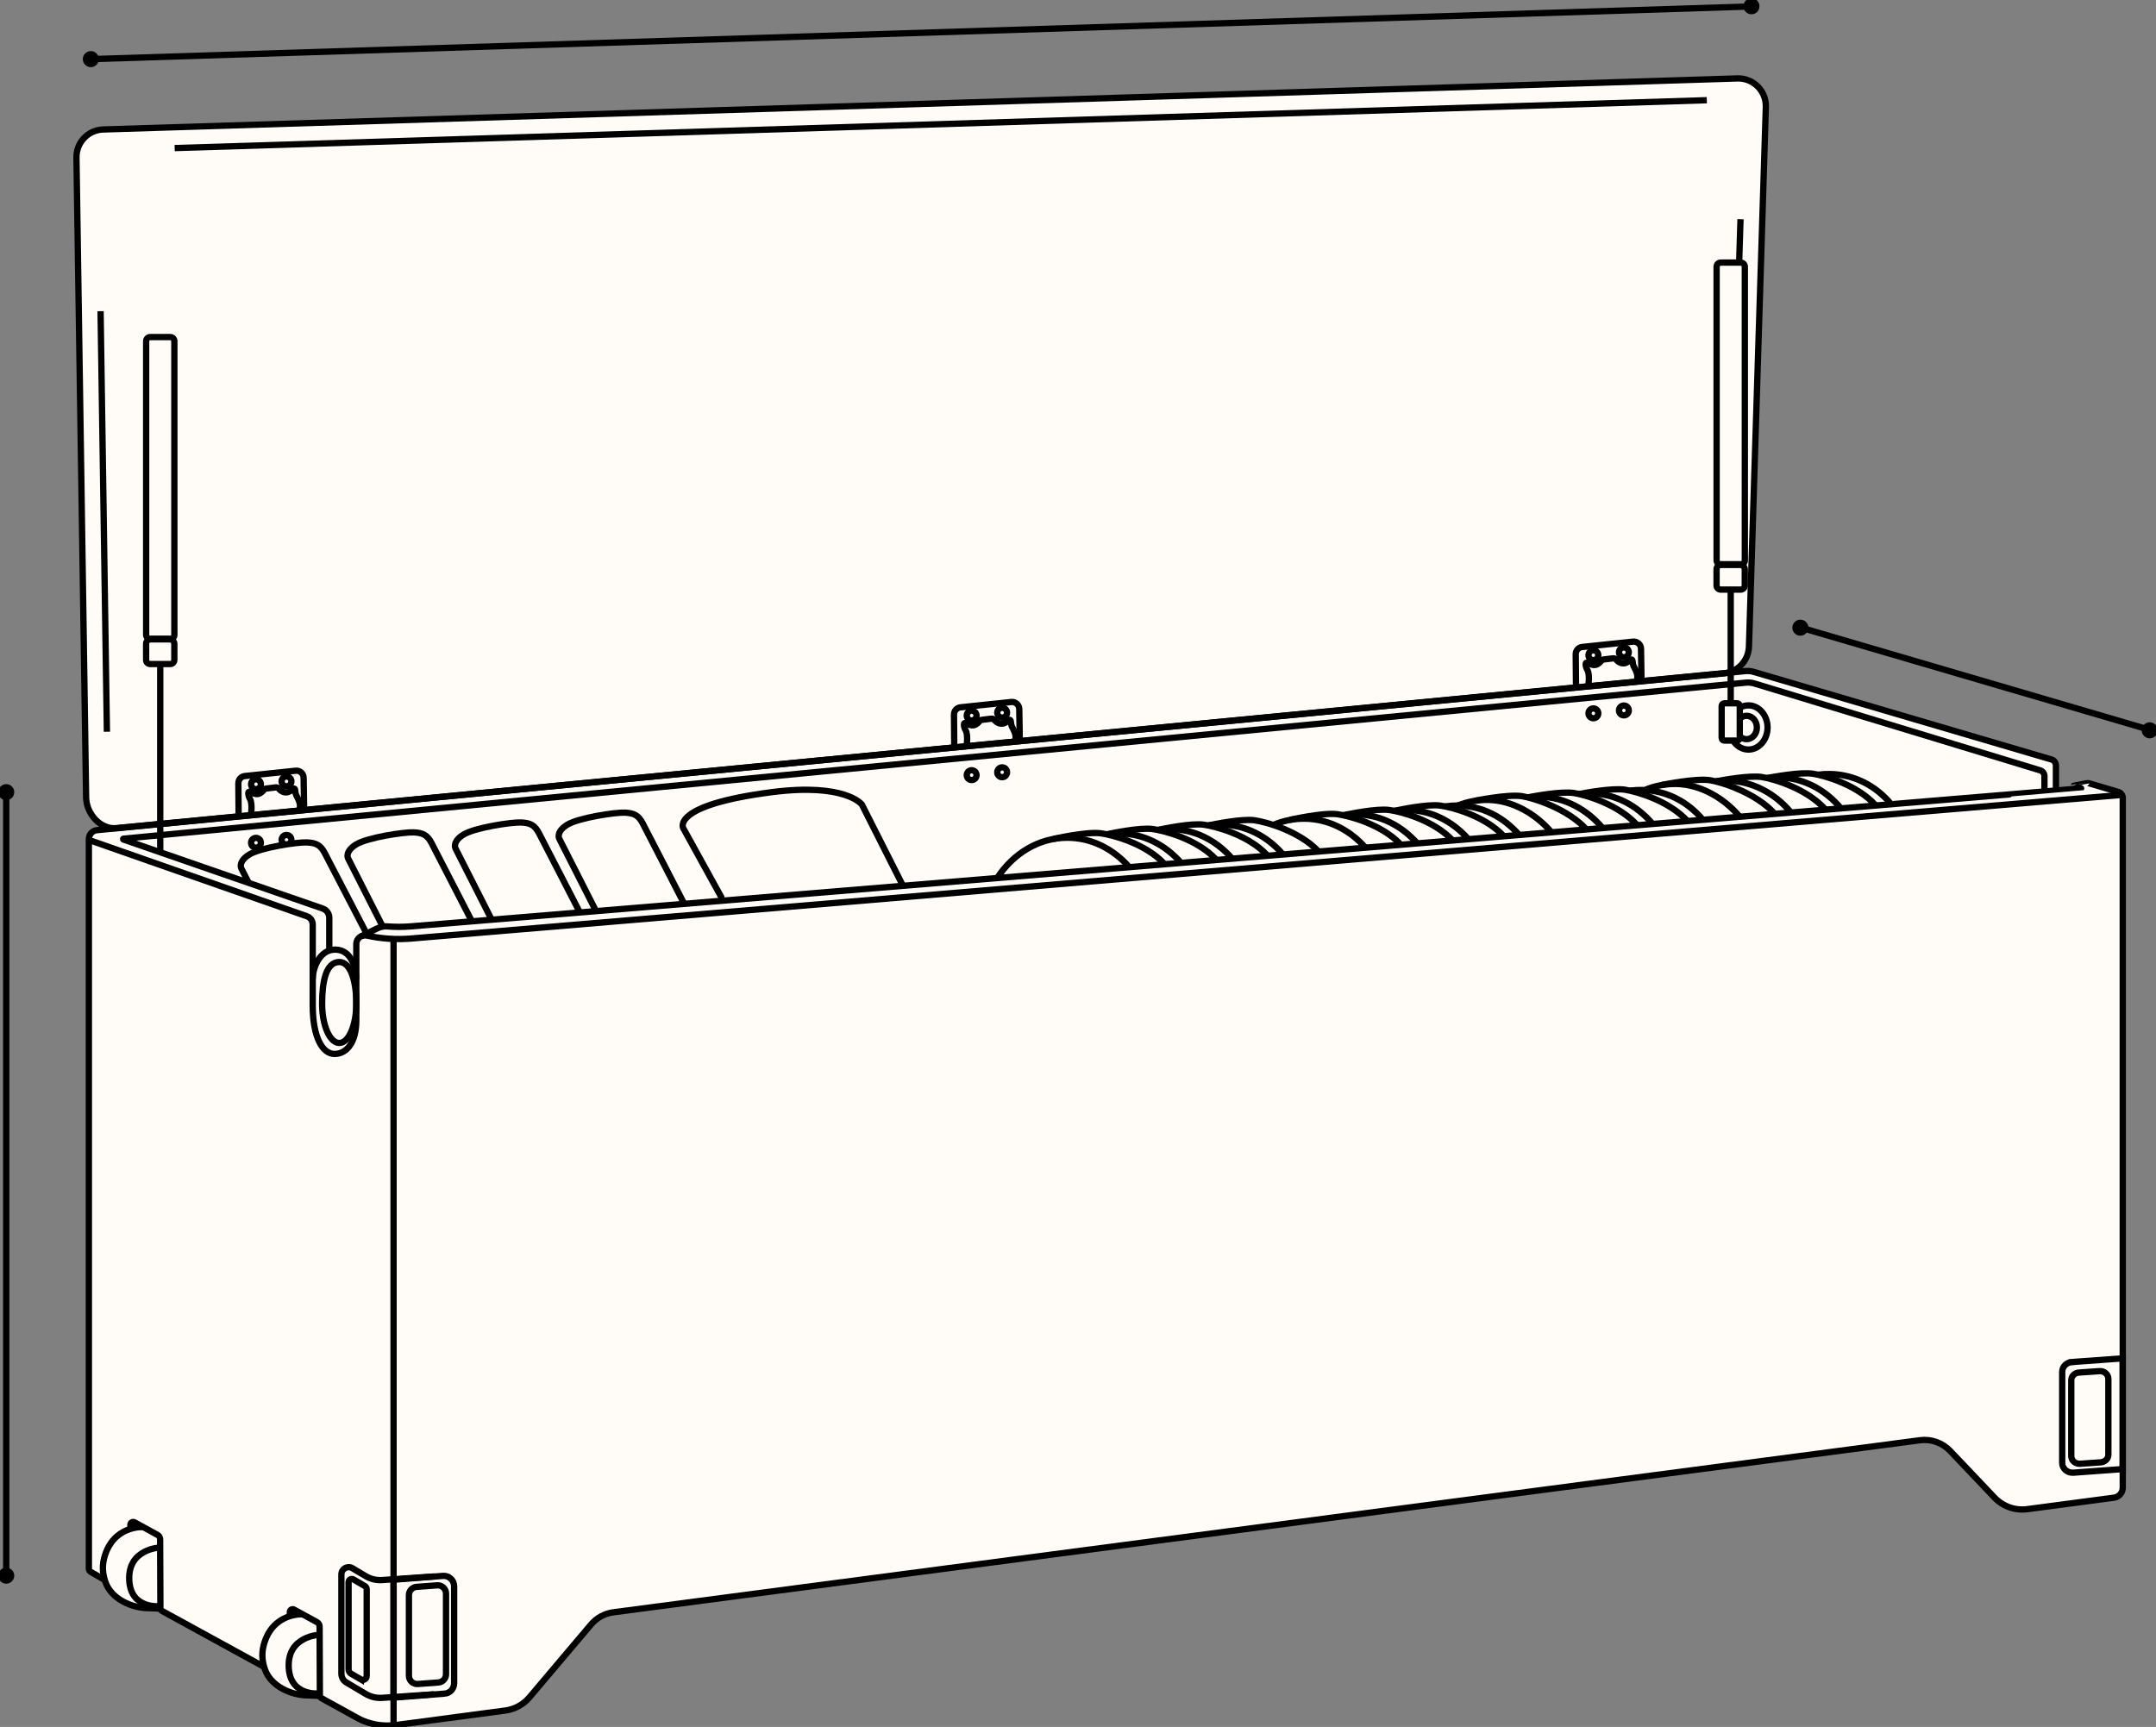 <svg xmlns="http://www.w3.org/2000/svg" fill="none" viewBox="0 0 342 274" height="274" width="342">
<rect x="0" y="0" width="342" height="274" fill="#808080" stroke="none"/>
<g clip-path="url(#clip0_2614_42)">
<path fill="#FFFCF8" d="M336.458 126.122C336.346 125.923 336.173 125.754 335.949 125.671C335.949 125.671 332.302 124.588 331.335 124.302C331.179 124.254 331.02 124.246 330.86 124.276C330.277 124.38 328.84 124.636 328.844 124.644C328.844 124.653 330.036 125.017 329.988 125.086C329.988 125.091 328.46 125.221 325.668 125.455L326 125.32V121.442C326 121.009 325.715 120.628 325.301 120.511L278.03 106.597C277.616 106.48 277.18 106.437 276.748 106.48L15.249 131.72C14.52 131.79 13.967 132.405 13.967 133.137V133.241H13.885L13.967 133.271V248.903C13.967 249.107 14.079 249.297 14.261 249.397L16.466 250.68L16.488 250.671C16.526 250.801 16.565 250.922 16.608 251.039C17.523 253.687 20.756 255.138 23.385 255.156C24.365 255.164 25.271 255.242 25.327 255.242L25.241 254.839C25.275 254.839 25.301 254.835 25.314 254.831V255.16C25.314 255.338 25.413 255.502 25.569 255.589L41.772 264.493C41.811 264.628 41.854 264.753 41.893 264.875C42.808 267.522 46.04 268.974 48.669 268.991C49.649 269 50.555 269.078 50.611 269.078L50.525 268.675C50.559 268.675 50.585 268.67 50.598 268.666V268.995C50.598 269.173 50.698 269.338 50.853 269.424L56.611 272.6C56.611 272.6 59.006 274.061 62.278 273.718L80 271.37C81.493 271.171 82.862 270.425 83.837 269.268L93.592 257.729C94.498 256.659 95.767 255.966 97.153 255.78L304.398 228.481C306.18 228.247 307.967 228.88 309.206 230.184L316.232 237.581C317.57 238.989 319.5 239.674 321.42 239.418L335.18 237.598C335.979 237.494 336.575 236.809 336.575 235.999V126.564C336.575 126.395 336.523 126.235 336.441 126.092L336.458 126.122Z"></path>
<path fill="#FFFCF8" d="M273.464 106.836L18.447 131.395C15.905 131.634 13.7 129.09 13.661 126.525L12.128 25.002C12.094 22.601 13.98 20.617 16.371 20.543L275.6 12.444C278.125 12.367 280.192 14.442 280.11 16.977L277.43 102.598C277.361 104.812 275.661 106.628 273.464 106.836Z"></path>
<path stroke-miterlimit="10" stroke="black" d="M0.988 125.004V249.947"></path>
<path stroke-miterlimit="10" stroke="black" fill="black" d="M0.988 126.464C1.415 126.464 1.761 126.117 1.761 125.689C1.761 125.26 1.415 124.913 0.988 124.913C0.562 124.913 0.216 125.26 0.216 125.689C0.216 126.117 0.562 126.464 0.988 126.464Z"></path>
<path stroke-miterlimit="10" stroke="black" fill="black" d="M0.988 250.775C1.415 250.775 1.761 250.428 1.761 249.999C1.761 249.571 1.415 249.224 0.988 249.224C0.562 249.224 0.216 249.571 0.216 249.999C0.216 250.428 0.562 250.775 0.988 250.775Z"></path>
<path stroke-miterlimit="10" stroke="black" d="M278.207 1.01L14.459 9.381"></path>
<path stroke-miterlimit="10" stroke="black" fill="black" d="M277.827 1.768C278.254 1.768 278.6 1.421 278.6 0.992C278.6 0.564 278.254 0.217 277.827 0.217C277.401 0.217 277.055 0.564 277.055 0.992C277.055 1.421 277.401 1.768 277.827 1.768Z"></path>
<path stroke-miterlimit="10" stroke="black" fill="black" d="M14.407 10.157C14.834 10.157 15.18 9.809 15.18 9.381C15.18 8.953 14.834 8.605 14.407 8.605C13.981 8.605 13.635 8.953 13.635 9.381C13.635 9.809 13.981 10.157 14.407 10.157Z"></path>
<path stroke-miterlimit="10" stroke="black" d="M285.704 99.591L340.835 115.753"></path>
<path stroke-miterlimit="10" stroke="black" fill="black" d="M285.588 100.366C286.014 100.366 286.36 100.019 286.36 99.591C286.36 99.162 286.014 98.815 285.588 98.815C285.161 98.815 284.815 99.162 284.815 99.591C284.815 100.019 285.161 100.366 285.588 100.366Z"></path>
<path stroke-miterlimit="10" stroke="black" fill="black" d="M341.007 116.65C341.434 116.65 341.78 116.303 341.78 115.874C341.78 115.446 341.434 115.099 341.007 115.099C340.581 115.099 340.235 115.446 340.235 115.874C340.235 116.303 340.581 116.65 341.007 116.65Z"></path>
<path stroke-miterlimit="10" stroke="black" d="M276.092 34.781L275.876 41.671"></path>
<path stroke-miterlimit="10" stroke="black" d="M27.71 23.494L270.749 15.898"></path>
<path stroke-miterlimit="10" stroke="black" d="M16.958 116.1L15.953 49.375"></path>
<path stroke-miterlimit="10" stroke="black" d="M37.853 129.506L37.81 124.28C37.805 123.687 38.25 123.188 38.833 123.128L46.904 122.283C47.573 122.213 48.155 122.733 48.164 123.405L48.246 128.479"></path>
<path stroke-miterlimit="10" stroke="black" d="M39.808 129.298C39.808 129.298 40.084 127.513 39.657 126.781C39.428 126.391 39.381 126.044 39.385 125.806C39.385 125.65 39.558 125.559 39.687 125.637C39.989 125.814 40.503 126.057 40.934 125.975C41.366 125.892 41.681 125.55 41.841 125.333C41.927 125.216 42.057 125.134 42.199 125.117L43.731 124.93C43.913 124.909 44.09 124.982 44.206 125.121C44.418 125.372 44.828 125.741 45.393 125.723C45.859 125.71 46.23 125.424 46.468 125.169C46.584 125.043 46.796 125.117 46.813 125.29C46.843 125.593 46.895 125.949 46.973 126.131C47.124 126.482 47.698 127.339 47.573 128.067C47.525 128.345 47.495 128.54 47.478 128.674"></path>
<path stroke-miterlimit="10" stroke="black" d="M40.606 125.212C41.036 125.212 41.383 124.863 41.383 124.432C41.383 124.001 41.036 123.652 40.606 123.652C40.177 123.652 39.83 124.001 39.83 124.432C39.83 124.863 40.177 125.212 40.606 125.212Z"></path>
<path stroke-miterlimit="10" stroke="black" d="M45.449 124.757C45.878 124.757 46.226 124.408 46.226 123.977C46.226 123.546 45.878 123.197 45.449 123.197C45.02 123.197 44.672 123.546 44.672 123.977C44.672 124.408 45.02 124.757 45.449 124.757Z"></path>
<path stroke-miterlimit="10" stroke="black" d="M40.606 134.498C41.036 134.498 41.383 134.148 41.383 133.718C41.383 133.287 41.036 132.938 40.606 132.938C40.177 132.938 39.83 133.287 39.83 133.718C39.83 134.148 40.177 134.498 40.606 134.498Z"></path>
<path stroke-miterlimit="10" stroke="black" d="M45.143 133.986C44.884 133.861 44.672 133.566 44.672 133.258C44.672 132.825 45.022 132.478 45.449 132.478C45.877 132.478 46.226 132.829 46.226 133.258C46.226 133.475 46.123 133.709 45.984 133.852"></path>
<path stroke-miterlimit="10" stroke="black" d="M16.596 250.675L14.39 249.393C14.209 249.293 14.097 249.107 14.097 248.899V133.133C14.097 132.4 14.653 131.785 15.379 131.716L276.873 106.476C277.305 106.433 277.737 106.476 278.155 106.593L325.426 120.506C325.84 120.623 326.125 121.005 326.125 121.438V125.316"></path>
<path stroke-miterlimit="10" stroke="black" d="M52.234 150.833V145.621C52.234 144.958 51.816 144.368 51.19 144.152L19.574 133.198C19.505 133.176 19.518 133.076 19.591 133.068L276.955 108.309C277.395 108.265 277.84 108.309 278.263 108.434L323.613 122.222C324.023 122.343 324.304 122.72 324.304 123.149V125.368"></path>
<path stroke-miterlimit="10" stroke="black" d="M14.015 133.241L48.686 145.378C49.239 145.573 49.606 146.093 49.606 146.678V159.517C49.606 164.578 51.155 167.221 53.063 167.221C54.975 167.221 56.52 165.427 56.52 161.883V149.78C56.52 148.888 57.349 148.251 58.217 148.441C60.508 148.948 62.874 149.104 65.222 148.909L336.588 126.118"></path>
<path stroke-miterlimit="10" stroke="black" d="M70.513 268.718L62.438 269.346V250.641L70.259 250.034C71.217 249.96 72.037 250.723 72.037 251.689V267.072C72.037 267.938 71.372 268.657 70.513 268.727V268.718Z"></path>
<path stroke-miterlimit="10" stroke="black" d="M69.542 266.946L66.27 267.188C65.515 267.245 64.868 266.643 64.868 265.88V253.084C64.868 252.395 65.394 251.828 66.076 251.776L69.348 251.533C70.103 251.477 70.751 252.079 70.751 252.842V265.637C70.751 266.326 70.224 266.894 69.542 266.946Z"></path>
<path stroke-miterlimit="10" stroke="black" d="M20.683 242.516V241.922C20.683 241.584 21.046 241.368 21.339 241.532L24.986 243.53C25.241 243.669 25.401 243.937 25.401 244.232L25.444 255.164C25.444 255.342 25.543 255.507 25.698 255.593L41.798 264.415"></path>
<path stroke-miterlimit="10" stroke="black" d="M25.362 245.536C25.362 245.536 20.221 245.723 20.506 250.771C20.769 255.433 25.47 254.831 25.47 254.831"></path>
<path stroke-miterlimit="10" stroke="black" d="M22.707 242.286C22.707 242.286 17.891 241.97 16.522 247.217C16.108 248.808 16.41 250.103 16.734 251.035C17.649 253.682 20.882 255.134 23.51 255.151C24.49 255.16 25.396 255.238 25.453 255.238"></path>
<path stroke-miterlimit="10" stroke="black" d="M45.98 256.36V255.767C45.98 255.429 46.343 255.212 46.636 255.377L50.283 257.374C50.538 257.513 50.698 257.781 50.698 258.076L50.741 269.008C50.741 269.186 50.84 269.351 50.996 269.437L56.753 272.613C56.753 272.613 59.149 274.074 62.42 273.731"></path>
<path stroke-miterlimit="10" stroke="black" d="M50.659 259.38C50.659 259.38 45.518 259.567 45.803 264.615C46.066 269.277 50.767 268.675 50.767 268.675"></path>
<path stroke-miterlimit="10" stroke="black" d="M48.004 256.13C48.004 256.13 43.188 255.814 41.819 261.061C41.405 262.652 41.707 263.947 42.031 264.879C42.946 267.526 46.179 268.978 48.807 268.995C49.787 269.004 50.693 269.082 50.749 269.082"></path>
<path stroke-miterlimit="10" stroke="black" d="M56.499 155.331C56.499 155.331 56.499 150.69 53.158 150.669C50.728 150.656 49.61 153.559 49.61 155.296"></path>
<path stroke-miterlimit="10" stroke="black" d="M56.52 159.213C56.52 162.654 55.333 165.479 53.822 165.479C52.312 165.479 51.095 162.688 51.095 159.248C51.095 155.808 51.686 152.636 53.822 152.636C55.653 152.636 56.52 155.773 56.52 159.213Z"></path>
<path stroke-miterlimit="10" stroke="black" d="M328.646 216.106L336.721 215.517V233.087L328.9 233.659C327.942 233.729 327.122 233.014 327.122 232.108V217.662C327.122 216.847 327.787 216.171 328.646 216.111V216.106Z"></path>
<path stroke-miterlimit="10" stroke="black" d="M329.768 217.774L333.04 217.549C333.795 217.497 334.443 218.06 334.443 218.775V230.791C334.443 231.437 333.916 231.974 333.234 232.017L329.962 232.242C329.207 232.294 328.56 231.731 328.56 231.016V219.001C328.56 218.355 329.086 217.818 329.768 217.774Z"></path>
<path stroke-miterlimit="10" stroke="black" d="M68.865 250.125L60.616 250.693C59.706 250.753 58.799 250.541 58.014 250.073L55.89 248.812C55.126 248.357 54.155 248.912 54.155 249.804V265.546C54.155 266.123 54.457 266.66 54.953 266.95L58.014 268.766C58.799 269.229 59.706 269.446 60.616 269.385L68.865 268.818"></path>
<path stroke-miterlimit="10" stroke="black" d="M57.245 266.456L55.691 265.555C55.446 265.412 55.294 265.152 55.294 264.866V251.035C55.294 250.641 55.717 250.398 56.058 250.593L57.863 251.637C58.053 251.75 58.169 251.953 58.169 252.174V265.915C58.169 266.391 57.655 266.69 57.245 266.452V266.456Z"></path>
<path stroke-miterlimit="10" stroke="black" d="M57.297 148.55L59.848 147.297C60.336 147.059 60.88 146.942 61.423 146.985C62.684 147.085 63.948 147.081 65.213 146.977C65.213 146.977 330.074 125.156 330.122 125.086C330.169 125.017 328.982 124.653 328.978 124.644C328.978 124.636 330.411 124.38 330.994 124.276C331.153 124.246 331.313 124.254 331.469 124.302C332.435 124.588 336.083 125.671 336.083 125.671C336.467 125.814 336.726 126.178 336.726 126.594V236.03C336.726 236.84 336.13 237.52 335.332 237.628L321.572 239.448C319.651 239.704 317.722 239.019 316.384 237.611L309.357 230.215C308.118 228.91 306.331 228.273 304.549 228.512L97.304 255.81C95.918 255.992 94.645 256.685 93.743 257.76L83.988 269.299C83.013 270.451 81.645 271.201 80.151 271.4L62.429 273.749V149.148"></path>
<path stroke-miterlimit="10" stroke="black" d="M273.464 106.836L18.447 131.395C15.905 131.634 13.7 129.09 13.661 126.525L12.128 25.002C12.094 22.601 13.98 20.617 16.371 20.543L275.6 12.444C278.125 12.367 280.192 14.442 280.11 16.977L277.43 102.598C277.361 104.812 275.661 106.628 273.464 106.836Z"></path>
<path stroke-miterlimit="10" stroke="black" d="M151.372 118.604L151.329 113.378C151.325 112.785 151.769 112.287 152.352 112.226L160.423 111.381C161.092 111.312 161.675 111.832 161.684 112.503L161.766 117.577"></path>
<path stroke-miterlimit="10" stroke="black" d="M153.328 118.396C153.328 118.396 153.604 116.611 153.176 115.879C152.948 115.489 152.9 115.142 152.905 114.904C152.905 114.748 153.077 114.657 153.207 114.735C153.509 114.912 154.022 115.155 154.454 115.073C154.886 114.99 155.201 114.648 155.36 114.431C155.447 114.314 155.576 114.232 155.719 114.215L157.251 114.028C157.432 114.007 157.609 114.08 157.726 114.219C157.937 114.47 158.347 114.839 158.913 114.821C159.379 114.808 159.75 114.522 159.987 114.267C160.104 114.141 160.315 114.215 160.333 114.388C160.363 114.691 160.415 115.047 160.492 115.229C160.643 115.58 161.217 116.438 161.092 117.166C161.045 117.443 161.015 117.638 160.997 117.772"></path>
<path stroke-miterlimit="10" stroke="black" d="M154.13 114.31C154.559 114.31 154.907 113.961 154.907 113.53C154.907 113.099 154.559 112.75 154.13 112.75C153.701 112.75 153.353 113.099 153.353 113.53C153.353 113.961 153.701 114.31 154.13 114.31Z"></path>
<path stroke-miterlimit="10" stroke="black" d="M158.969 113.855C159.398 113.855 159.746 113.506 159.746 113.075C159.746 112.644 159.398 112.295 158.969 112.295C158.54 112.295 158.192 112.644 158.192 113.075C158.192 113.506 158.54 113.855 158.969 113.855Z"></path>
<path stroke-miterlimit="10" stroke="black" d="M154.13 123.765C154.559 123.765 154.907 123.416 154.907 122.985C154.907 122.554 154.559 122.205 154.13 122.205C153.701 122.205 153.353 122.554 153.353 122.985C153.353 123.416 153.701 123.765 154.13 123.765Z"></path>
<path stroke-miterlimit="10" stroke="black" d="M158.969 123.31C159.398 123.31 159.746 122.961 159.746 122.53C159.746 122.099 159.398 121.75 158.969 121.75C158.54 121.75 158.192 122.099 158.192 122.53C158.192 122.961 158.54 123.31 158.969 123.31Z"></path>
<path stroke-miterlimit="10" stroke="black" d="M249.997 109.028L249.953 103.802C249.949 103.209 250.394 102.71 250.976 102.65L259.048 101.805C259.717 101.736 260.299 102.255 260.308 102.927L260.39 108.001"></path>
<path stroke-miterlimit="10" stroke="black" d="M251.952 108.82C251.952 108.82 252.228 107.035 251.801 106.303C251.572 105.913 251.525 105.566 251.529 105.328C251.529 105.172 251.701 105.081 251.831 105.159C252.133 105.336 252.647 105.579 253.078 105.497C253.51 105.414 253.825 105.072 253.985 104.855C254.071 104.738 254.201 104.656 254.343 104.639L255.875 104.452C256.056 104.431 256.233 104.504 256.35 104.643C256.561 104.894 256.972 105.263 257.537 105.245C258.003 105.232 258.374 104.946 258.612 104.691C258.728 104.565 258.94 104.639 258.957 104.812C258.987 105.115 259.039 105.471 259.117 105.653C259.268 106.004 259.842 106.862 259.717 107.589C259.669 107.867 259.639 108.062 259.622 108.196"></path>
<path stroke-miterlimit="10" stroke="black" d="M252.755 104.734C253.184 104.734 253.532 104.385 253.532 103.954C253.532 103.523 253.184 103.174 252.755 103.174C252.326 103.174 251.978 103.523 251.978 103.954C251.978 104.385 252.326 104.734 252.755 104.734Z"></path>
<path stroke-miterlimit="10" stroke="black" d="M257.593 104.279C258.022 104.279 258.37 103.93 258.37 103.499C258.37 103.068 258.022 102.719 257.593 102.719C257.164 102.719 256.816 103.068 256.816 103.499C256.816 103.93 257.164 104.279 257.593 104.279Z"></path>
<path stroke-miterlimit="10" stroke="black" d="M252.755 113.959C253.184 113.959 253.532 113.61 253.532 113.179C253.532 112.748 253.184 112.399 252.755 112.399C252.326 112.399 251.978 112.748 251.978 113.179C251.978 113.61 252.326 113.959 252.755 113.959Z"></path>
<path stroke-miterlimit="10" stroke="black" d="M257.593 113.5C258.022 113.5 258.37 113.151 258.37 112.72C258.37 112.289 258.022 111.94 257.593 111.94C257.164 111.94 256.816 112.289 256.816 112.72C256.816 113.151 257.164 113.5 257.593 113.5Z"></path>
<path stroke-miterlimit="10" stroke="black" d="M27.658 100.73V54.128C27.658 53.769 27.369 53.478 27.011 53.478H23.83C23.471 53.478 23.182 53.769 23.182 54.128V100.73C23.182 101.068 23.454 101.341 23.791 101.341H27.058C27.395 101.341 27.667 101.068 27.667 100.73H27.658Z"></path>
<path stroke-miterlimit="10" stroke="black" d="M23.178 102.151V104.708C23.178 105.068 23.467 105.358 23.825 105.358H27.006C27.364 105.358 27.654 105.068 27.654 104.708V102.151C27.654 101.762 27.339 101.445 26.95 101.445H23.873C23.484 101.445 23.169 101.762 23.169 102.151H23.178Z"></path>
<path stroke-miterlimit="10" stroke="black" d="M25.418 105.427V135.312"></path>
<path stroke-miterlimit="10" stroke="black" d="M276.778 88.914V42.312C276.778 41.953 276.489 41.662 276.131 41.662H272.95C272.592 41.662 272.302 41.953 272.302 42.312V88.914C272.302 89.252 272.574 89.525 272.911 89.525H276.178C276.515 89.525 276.787 89.252 276.787 88.914H276.778Z"></path>
<path stroke-miterlimit="10" stroke="black" d="M272.294 90.34V92.896C272.294 93.256 272.583 93.546 272.941 93.546H276.122C276.48 93.546 276.77 93.256 276.77 92.896V90.34C276.77 89.95 276.455 89.633 276.066 89.633H272.989C272.6 89.633 272.285 89.95 272.285 90.34H272.294Z"></path>
<path stroke-miterlimit="10" stroke="black" d="M274.538 93.615V111.684"></path>
<path stroke-miterlimit="10" stroke="black" d="M275.553 111.585H273.524C273.29 111.585 273.101 111.775 273.101 112.009V117.079C273.101 117.313 273.29 117.503 273.524 117.503H275.553C275.786 117.503 275.976 117.313 275.976 117.079V112.009C275.976 111.775 275.786 111.585 275.553 111.585Z"></path>
<path stroke-miterlimit="10" stroke="black" d="M275.963 112.308C276.381 112.057 276.852 111.918 277.352 111.918C279.023 111.918 280.382 113.487 280.382 115.424C280.382 117.361 279.027 118.929 277.352 118.929C276.351 118.929 275.462 118.366 274.909 117.495"></path>
<path stroke-miterlimit="10" stroke="black" d="M275.997 114.011C276.282 113.738 276.653 113.569 277.055 113.569C277.957 113.569 278.691 114.397 278.691 115.424C278.691 116.451 277.957 117.278 277.055 117.278C276.662 117.278 276.304 117.122 276.023 116.862"></path>
<path stroke-miterlimit="10" stroke="black" d="M158.179 139.307C160.721 135.425 164.761 132.916 169.31 132.916C173.134 132.916 176.596 134.688 179.112 137.561"></path>
<path stroke-miterlimit="10" stroke="black" d="M167.092 133.107C167.092 133.107 172.314 131.92 174.589 132.21C176.436 132.448 181.646 133.813 184.659 137.015"></path>
<path stroke-miterlimit="10" stroke="black" d="M175.638 132.387C176.259 132.292 176.889 132.24 177.532 132.24C181.357 132.24 184.818 134.012 187.335 136.885"></path>
<path stroke-miterlimit="10" stroke="black" d="M175.551 132.379C176.591 132.154 180.826 131.278 182.811 131.534C184.658 131.772 189.868 133.137 192.881 136.339"></path>
<path stroke-miterlimit="10" stroke="black" d="M183.726 131.694C184.348 131.599 184.978 131.547 185.621 131.547C189.445 131.547 192.907 133.319 195.423 136.192"></path>
<path stroke-miterlimit="10" stroke="black" d="M183.64 131.686C184.68 131.46 188.914 130.585 190.9 130.841C192.747 131.079 197.957 132.444 200.969 135.646"></path>
<path stroke-miterlimit="10" stroke="black" d="M191.776 130.971C192.397 130.875 193.028 130.828 193.671 130.828C197.495 130.841 200.952 132.621 203.46 135.499"></path>
<path stroke-miterlimit="10" stroke="black" d="M191.689 130.966C192.734 130.745 196.968 129.883 198.954 130.143C200.801 130.386 206.136 131.872 209.14 135.083"></path>
<path stroke-miterlimit="10" stroke="black" d="M201.984 130.888C203.494 130.243 205.126 129.892 206.835 129.892C210.659 129.892 214.121 131.664 216.637 134.537"></path>
<path stroke-miterlimit="10" stroke="black" d="M204.616 130.078C204.616 130.078 209.839 128.891 212.114 129.181C213.961 129.419 219.171 130.784 222.183 133.986"></path>
<path stroke-miterlimit="10" stroke="black" d="M213.158 129.359C213.78 129.263 214.41 129.211 215.053 129.211C218.877 129.211 222.339 130.984 224.855 133.856"></path>
<path stroke-miterlimit="10" stroke="black" d="M213.072 129.354C214.112 129.129 218.346 128.254 220.332 128.509C222.179 128.748 227.388 130.113 230.401 133.315"></path>
<path stroke-miterlimit="10" stroke="black" d="M221.247 128.665C221.868 128.57 222.498 128.518 223.141 128.518C226.966 128.518 230.427 130.29 232.943 133.163"></path>
<path stroke-miterlimit="10" stroke="black" d="M221.16 128.657C222.201 128.431 226.435 127.556 228.42 127.812C230.267 128.05 235.477 129.415 238.49 132.617"></path>
<path stroke-miterlimit="10" stroke="black" d="M229.296 127.946C229.918 127.851 230.548 127.803 231.191 127.803C235.015 127.816 238.473 129.597 240.98 132.474"></path>
<path stroke-miterlimit="10" stroke="black" d="M231.243 127.812C232.767 127.197 234.407 126.88 236.112 126.915C239.931 126.993 243.656 129.151 246.116 132.071"></path>
<path stroke-miterlimit="10" stroke="black" d="M233.893 127.062C233.893 127.062 239.142 125.983 241.407 126.321C243.251 126.599 248.702 128.332 251.65 131.595"></path>
<path stroke-miterlimit="10" stroke="black" d="M242.452 126.521C243.073 126.438 243.708 126.399 244.351 126.412C248.171 126.49 251.732 128.418 254.188 131.339"></path>
<path stroke-miterlimit="10" stroke="black" d="M242.366 126.512C243.41 126.308 247.662 125.524 249.643 125.819C251.486 126.096 256.739 127.634 259.682 130.901"></path>
<path stroke-miterlimit="10" stroke="black" d="M250.553 125.996C251.175 125.914 251.809 125.875 252.453 125.888C256.272 125.966 259.699 127.812 262.16 130.737"></path>
<path stroke-miterlimit="10" stroke="black" d="M250.467 125.988C251.512 125.784 255.763 125 257.744 125.294C259.587 125.572 264.767 127.045 267.71 130.308"></path>
<path stroke-miterlimit="10" stroke="black" d="M258.616 125.442C259.237 125.359 259.872 125.325 260.515 125.338C264.335 125.429 267.693 127.162 270.144 130.091"></path>
<path stroke-miterlimit="10" stroke="black" d="M261.059 125.281C262.583 124.666 264.223 124.35 265.928 124.384C269.748 124.462 273.472 126.62 275.933 129.541"></path>
<path stroke-miterlimit="10" stroke="black" d="M263.709 124.527C263.709 124.527 268.957 123.448 271.223 123.786C273.066 124.064 278.518 125.797 281.466 129.06"></path>
<path stroke-miterlimit="10" stroke="black" d="M272.268 123.986C272.89 123.903 273.524 123.864 274.167 123.877C277.987 123.955 281.548 125.884 284.004 128.804"></path>
<path stroke-miterlimit="10" stroke="black" d="M272.182 123.977C273.226 123.773 277.478 122.989 279.459 123.284C281.302 123.561 286.554 125.099 289.498 128.366"></path>
<path stroke-miterlimit="10" stroke="black" d="M280.369 123.461C280.991 123.379 281.625 123.34 282.268 123.353C286.088 123.431 289.515 125.277 291.976 128.202"></path>
<path stroke-miterlimit="10" stroke="black" d="M280.283 123.453C281.328 123.249 285.579 122.465 287.56 122.759C289.403 123.037 294.583 124.51 297.526 127.773"></path>
<path stroke-miterlimit="10" stroke="black" d="M288.432 122.911C289.054 122.829 289.688 122.794 290.331 122.807C294.151 122.898 297.509 124.631 299.961 127.56"></path>
<path stroke-miterlimit="10" stroke="black" d="M114.538 142.557L108.375 131.391C108.375 131.391 106.359 127.764 122.411 125.689C134.155 124.172 136.723 127.656 136.723 127.656L143.267 140.607"></path>
<path stroke-miterlimit="10" stroke="black" d="M94.472 144.412L88.693 133.029C88.693 133.029 88.175 131.989 89.953 130.871C91.732 129.753 97.658 128.86 99.142 128.938C100.623 129.012 101.292 129.385 101.957 130.65C102.626 131.915 108.478 143.298 108.478 143.298"></path>
<path stroke-miterlimit="10" stroke="black" d="M78.019 145.972L72.24 134.589C72.24 134.589 71.722 133.549 73.5 132.431C75.278 131.313 81.204 130.42 82.689 130.498C84.174 130.576 84.838 130.945 85.503 132.21C86.172 133.475 92.025 144.858 92.025 144.858"></path>
<path stroke-miterlimit="10" stroke="black" d="M60.694 146.977L55.199 136.157C55.199 136.157 54.681 135.117 56.46 133.999C58.238 132.881 64.164 131.989 65.649 132.067C67.129 132.14 67.798 132.513 68.463 133.778C69.072 134.931 73.983 144.477 74.851 146.171"></path>
<path stroke-miterlimit="10" stroke="black" d="M39.411 140.009L38.263 137.752C38.263 137.752 37.745 136.712 39.523 135.594C41.301 134.476 47.227 133.583 48.712 133.661C50.197 133.739 50.862 134.108 51.526 135.373C52.135 136.526 57.28 146.422 58.147 148.116"></path>
</g>
<defs>
<clipPath id="clip0_2614_42">
<rect fill="white" height="274" width="342"></rect>
</clipPath>
</defs>
</svg>
